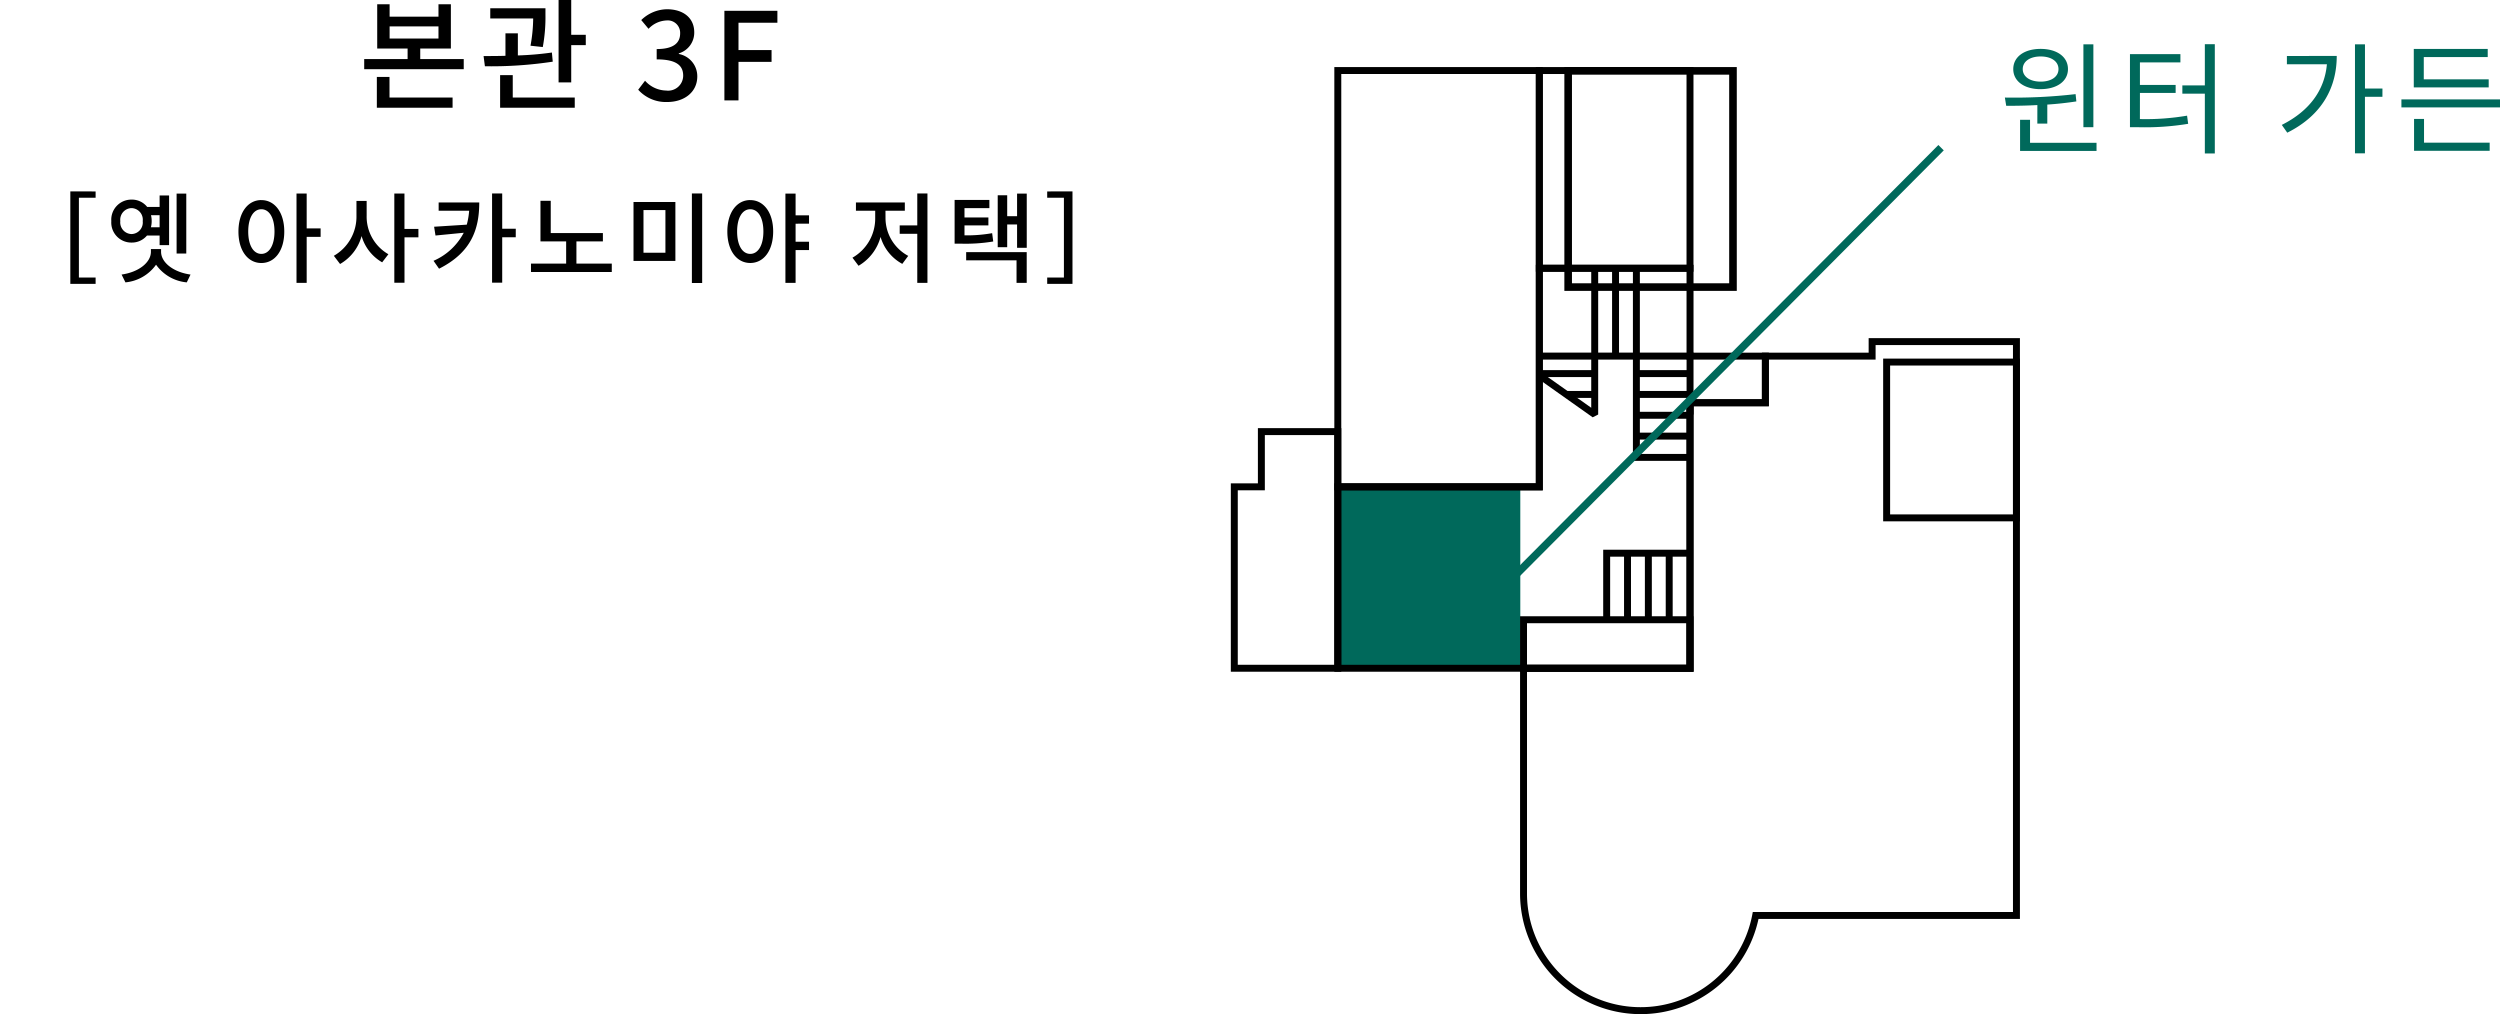 <?xml version="1.0" encoding="UTF-8"?> <svg xmlns="http://www.w3.org/2000/svg" xmlns:xlink="http://www.w3.org/1999/xlink" width="329.048" height="133.481" viewBox="0 0 329.048 133.481"><defs><style>.a{fill:none;}.b{fill:#00695b;}.c{clip-path:url(#a);}</style><clipPath id="a"><rect class="a" width="103.861" height="124.654" transform="translate(0 0)"></rect></clipPath></defs><g transform="translate(-627 -626)"><rect class="b" width="24.1" height="24" transform="translate(803 690)"></rect><g transform="translate(789 634.827)"><path d="M44.9,1H65.594V28.458H44.9Zm-1,28.458H66.594V0H43.9Z"></path><path d="M.914,55.706H4.477V48.438h9.146V78.67H.914Zm2.649-8.182v7.268H0V79.585H14.538V47.524Z"></path><path d="M41.059.915h18.92V26.022H41.059Zm-.914,26.022H60.894V0H40.145Z"></path><g class="c"><path d="M53.941,124.654A15.891,15.891,0,0,1,38.069,108.79V78.671H59.981l0-34.943H69.9v-6.14H83.95V35.674h19.911l0,76.452H69.453a15.878,15.878,0,0,1-15.512,12.528M38.983,79.585V108.79a14.956,14.956,0,0,0,29.647,2.794l.071-.373h34.244l0-74.622H84.864V38.5H70.812v6.14H60.893l0,34.943Z"></path><path d="M103.859,59.794h-18V38.37h18ZM86.775,58.88h16.169v-19.6H86.775Z"></path><path d="M60.9,79.586H13.624V54.792H40.145V26.023H60.9V37.587h9.915v7.056H60.9Zm-46.358-.915H59.981V43.728H69.9V38.5H59.981V26.937H41.059v28.77H14.538Z"></path><path d="M41.059,55.706H13.623V0H41.059Zm-26.521-.914H40.145V.916H14.538Z"></path><path d="M60.893,79.585H38.068v-7.3H60.893Zm-21.91-.914h21V73.2h-21Z"></path><path d="M47.63,46.1l-7.292-5.16.528-.746,6.571,4.65V26.479h.914V45.731Z"></path><path d="M60.9,45.731h-.914V38.5H40.6v-.915H60.9Z"></path><rect width="7.208" height="0.914" transform="translate(53.234 48.117)"></rect><rect width="6.741" height="0.914" transform="translate(53.381 45.374)"></rect><rect width="7.062" height="0.914" transform="translate(53.38 42.631)"></rect><rect width="7.062" height="0.914" transform="translate(53.38 39.888)"></rect><path d="M60.442,51.833H52.923V26.6h.915V50.919h6.6Z"></path><rect width="0.914" height="11.765" transform="translate(50.18 26.279)"></rect><rect width="0.914" height="8.756" transform="translate(57.242 63.985)"></rect><rect width="0.914" height="8.756" transform="translate(54.498 63.985)"></rect><rect width="0.914" height="8.756" transform="translate(51.755 63.985)"></rect><path d="M49.926,72.741h-.914V63.527h11.43v.915H49.926Z"></path><rect width="3.736" height="0.914" transform="translate(44.158 42.631)"></rect><rect width="7.062" height="0.914" transform="translate(40.832 39.888)"></rect></g></g><g transform="translate(45 -43)"><path class="b" d="M12.528-13.168H11.216V-2.256h1.312Zm-6.944,1.6c1.424,0,2.352.656,2.352,1.664,0,.992-.928,1.648-2.352,1.648-1.408,0-2.352-.656-2.352-1.648C3.232-10.912,4.176-11.568,5.584-11.568Zm0,4.3c2.144,0,3.6-1.04,3.6-2.64,0-1.616-1.456-2.656-3.6-2.656s-3.6,1.04-3.6,2.656C1.984-8.3,3.44-7.264,5.584-7.264ZM5.152-2.736H6.464v-2.5c1.28-.08,2.56-.224,3.824-.416l-.1-.96A70.393,70.393,0,0,1,.88-6.16l.176,1.088c1.216,0,2.64-.016,4.1-.1ZM4.192-.208V-3.232H2.88v4.1H12.944V-.208Zm14.464-6.56h4.7V-7.824h-4.7v-2.96h5.328v-1.088h-6.64v9.616h1.1a34.89,34.89,0,0,0,6.56-.448l-.144-1.072a32.413,32.413,0,0,1-6.208.448ZM27.2-13.184V-7.76H24.24v1.088H27.2V1.2h1.312V-13.184ZM38-11.632v1.088h5.264c-.3,3.392-2.272,6.144-5.936,7.984l.72,1.024c4.64-2.32,6.512-6.016,6.512-10.1ZM50.576-7.344h-2.3v-5.824H46.96V1.184h1.312v-7.44h2.3ZM64.56-8.56H56.016v-2.928h8.416V-12.56H54.7V-7.5H64.56ZM56.048-3.344H54.736V.848h9.952V-.224h-8.64ZM53.072-5.92v1.056H66.048V-5.92Z" transform="translate(845 688)"></path><path class="b" d="M781.118,741.763l-.709-.706,57.718-57.971.709.706Z" transform="translate(-1 5)"></path></g><g transform="translate(627 626)"><rect class="a" width="150" height="46"></rect><g transform="translate(0 -5.783)"><path d="M9.256-11.024V1.144h3.328V.312h-2.2v-10.5h2.2v-.832Zm15.262.286H23.244v7.891h1.274ZM15.834-7.111a1.534,1.534,0,0,1,1.482-1.716,1.525,1.525,0,0,1,1.469,1.716,1.52,1.52,0,0,1-1.469,1.7A1.529,1.529,0,0,1,15.834-7.111Zm5.174-.78v1.586H19.864a3.18,3.18,0,0,0,.1-.806,3.054,3.054,0,0,0-.091-.78Zm0,2.678v1.261h1.248v-6.539H21.008v1.508H19.37a2.556,2.556,0,0,0-2.054-.962,2.642,2.642,0,0,0-2.665,2.834A2.638,2.638,0,0,0,17.316-4.29a2.589,2.589,0,0,0,2.028-.923ZM21.2-3.432H19.864v.351c0,1.4-1.586,2.678-3.861,3L16.51.949a5.588,5.588,0,0,0,4.03-2.327A5.565,5.565,0,0,0,24.583.949l.494-1.027C22.8-.4,21.2-1.677,21.2-3.081ZM34.4-2.8c-1.027,0-1.729-1.105-1.729-2.938s.7-2.938,1.729-2.938,1.729,1.1,1.729,2.938S35.412-2.8,34.4-2.8Zm0-7.085c-1.755,0-3.016,1.612-3.016,4.147S32.643-1.6,34.4-1.6s3.016-1.6,3.016-4.134S36.153-9.88,34.4-9.88Zm7.8,3.731H40.365v-4.589H39.026V1.014h1.339V-5.044H42.2Zm6.058-3.614H46.917v1.924A5.942,5.942,0,0,1,43.94-2.548l.819,1.079a6.066,6.066,0,0,0,2.834-3.679A5.847,5.847,0,0,0,50.3-1.69l.819-1.066a5.7,5.7,0,0,1-2.86-5.083Zm6.812,3.679H53.235v-4.654H51.9V1h1.339v-5.98h1.833Zm2.665-3.484v1.092H61.75a9.984,9.984,0,0,1-.312,1.833l-4.3.273.182,1.157,3.718-.364a8.117,8.117,0,0,1-3.978,3.692l.728,1.04c4.264-2.145,5.291-5.213,5.291-8.723ZM67.886-6.11H66.1v-4.641H64.766V.988H66.1v-5.98h1.781Zm7.982,4.589V-4.446h3.484V-5.538H72.488V-9.789H71.136v5.343h3.38v2.925H69.888V-.416H80.522V-1.521Zm7.514-8.112v7.761h5.512V-9.633Zm4.2,1.066v5.616H84.695V-8.567Zm3.484-2.184V1.027h1.352V-10.751ZM98.748-2.8c-1.027,0-1.729-1.105-1.729-2.951,0-1.82.7-2.925,1.729-2.925s1.729,1.1,1.729,2.925C100.477-3.9,99.762-2.8,98.748-2.8Zm0-7.085c-1.755,0-3.016,1.612-3.016,4.134,0,2.548,1.261,4.147,3.016,4.147s3.016-1.6,3.016-4.147C101.764-8.268,100.5-9.88,98.748-9.88Zm7.735,3.107V-7.878h-1.768v-2.86h-1.339V1.014h1.339V-3.3h1.768v-1.1h-1.768V-6.773Zm10.062-1.7h2.548V-9.568h-6.435v1.092h2.535v.949A5.93,5.93,0,0,1,112.2-2.3L113-1.235a6.284,6.284,0,0,0,2.9-3.8,5.913,5.913,0,0,0,2.86,3.549l.78-1.053a5.654,5.654,0,0,1-2.99-4.992Zm4.186-2.275v4.2h-2.314v1.105h2.314V1.014h1.339V-10.751Zm9.854,5.226a19.055,19.055,0,0,1-3.64.286V-6.552h3.146v-1.04h-3.146V-8.827h3.276V-9.906h-4.576v5.759h.793a22.114,22.114,0,0,0,4.29-.286ZM127.166-1.95h6.63V1.014h1.339V-3.029h-7.969Zm6.7-8.788v2.977h-1.3v-2.756h-1.248v6.838h1.248v-2.99h1.3V-3.6h1.274v-7.137Zm7.293-.286V1.144h-3.328V.312h2.2v-10.5h-2.2v-.832Z" transform="translate(0 42)"></path><path d="M-23.736-3.088H-25.4V.96h9.968V-.384h-8.3Zm.016-6.656h6.432v1.6H-23.72Zm4.032,4.3V-6.832h4.032v-5.824h-1.632v1.632H-23.72v-1.632h-1.632v5.824h4V-5.44h-5.712v1.328h13.1V-5.44ZM-3.56-7.024A21.572,21.572,0,0,0-3.208-11.3v-.832h-7.264v1.344h5.648A20.548,20.548,0,0,1-5.176-7.2Zm1.2.72a40.564,40.564,0,0,1-4.48.384V-8.832H-8.472v2.96c-1.024.032-2.016.032-2.88.032l.176,1.344A54.121,54.121,0,0,0-2.248-5.1ZM-7.512-3.328H-9.176V.96H.648V-.384h-8.16ZM.184-8.64v-4.576H-1.48V-2.368H.184V-7.28H2.1V-8.64ZM12.84.208c2.16,0,3.936-1.248,3.936-3.376a2.982,2.982,0,0,0-2.432-2.944v-.08A2.846,2.846,0,0,0,16.376-8.96c0-1.936-1.488-3.04-3.6-3.04A4.963,4.963,0,0,0,9.4-10.576l.96,1.152a3.43,3.43,0,0,1,2.352-1.1,1.636,1.636,0,0,1,1.808,1.7c0,1.184-.768,2.064-3.088,2.064v1.36c2.656,0,3.488.848,3.488,2.144A1.98,1.98,0,0,1,12.68-1.3,3.806,3.806,0,0,1,9.9-2.592L9-1.408A4.888,4.888,0,0,0,12.84.208ZM20.344,0H22.2V-5.072h4.352V-6.624H22.2v-3.6h5.12v-1.568H20.344Z" transform="translate(75 19)"></path></g></g></g></svg> 
